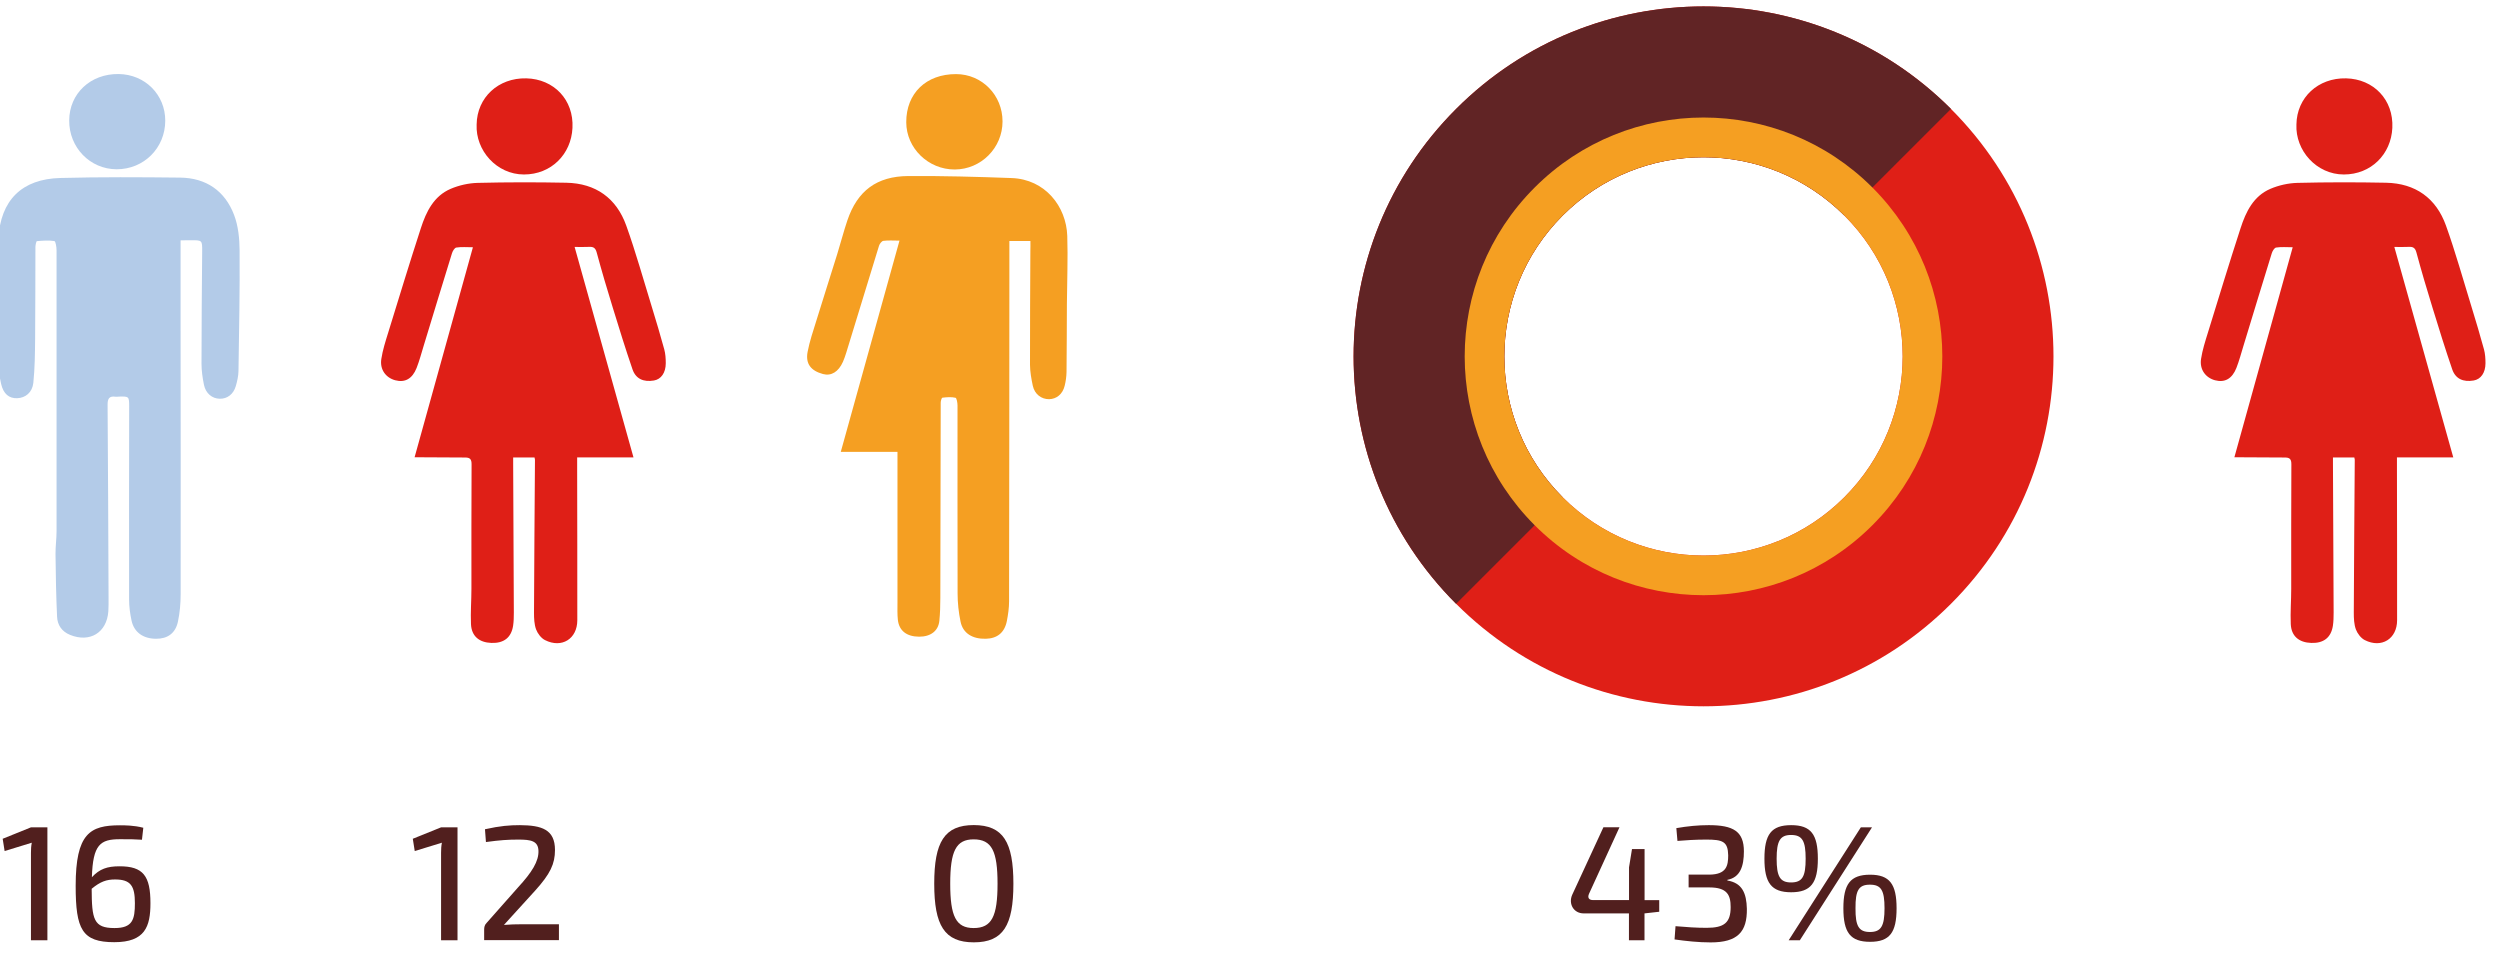 <svg xmlns="http://www.w3.org/2000/svg" xmlns:xlink="http://www.w3.org/1999/xlink" x="0px" y="0px" viewBox="0 0 336 129" style="enable-background:new 0 0 336 129;" xml:space="preserve"><style type="text/css">	.st0{display:none;}	.st1{display:inline;fill:#F1EFF1;}	.st2{fill:#A83C4D;}	.st3{fill:#49241B;}	.st4{fill:#FFFFFF;}	.st5{fill:#B9AFB9;}	.st6{fill:#2A3075;}	.st7{fill:#771F27;}	.st8{fill:none;stroke:#FFFFFF;stroke-miterlimit:10;}	.st9{opacity:0.8;fill:#771F27;}	.st10{fill:#ECEDE5;}	.st11{fill:none;stroke:#A83C4D;stroke-miterlimit:10;}	.st12{fill:none;stroke:#771F27;stroke-miterlimit:10;}	.st13{fill:#F1EFF1;}	.st14{fill:#A73C4C;}	.st15{fill-rule:evenodd;clip-rule:evenodd;fill:#BD2B0B;}	.st16{fill-rule:evenodd;clip-rule:evenodd;fill:#1D1D1B;}	.st17{fill:#C1C955;}	.st18{fill:#753232;}	.st19{fill:#1D1D1B;}	.st20{fill:#4DBCC5;}	.st21{fill:#DBDECD;}	.st22{fill-rule:evenodd;clip-rule:evenodd;fill:#A83C4D;}	.st23{fill-rule:evenodd;clip-rule:evenodd;fill:#A73C4C;}	.st24{fill-rule:evenodd;clip-rule:evenodd;fill:#1A1A1A;}	.st25{fill:#DF1F17;}	.st26{fill:#F59F22;}	.st27{fill:#B3CBE8;}	.st28{fill:#511F1E;}	.st29{fill:#612425;}	.st30{fill:#D9C1B9;}	.st31{fill:#6293B4;}	.st32{fill:#B1859D;}	.st33{fill:#D74517;}	.st34{fill:none;stroke:#511F1E;stroke-width:0.75;stroke-miterlimit:10;}	.st35{opacity:0.8;fill:#49241B;}	.st36{clip-path:url(#SVGID_00000064331431176243317430000016451474008556912012_);fill:#B3CBE8;}	.st37{clip-path:url(#SVGID_00000064331431176243317430000016451474008556912012_);fill:#25325F;}	.st38{clip-path:url(#SVGID_00000064331431176243317430000016451474008556912012_);fill:#DF1F17;}	.st39{clip-path:url(#SVGID_00000064331431176243317430000016451474008556912012_);fill:#F59F22;}	.st40{clip-path:url(#SVGID_00000064331431176243317430000016451474008556912012_);fill:#F3AF70;}	.st41{clip-path:url(#SVGID_00000064331431176243317430000016451474008556912012_);fill:#D74517;}	.st42{clip-path:url(#SVGID_00000064331431176243317430000016451474008556912012_);fill:#ECB2D1;}	.st43{clip-path:url(#SVGID_00000064331431176243317430000016451474008556912012_);fill:#D56397;}	.st44{clip-path:url(#SVGID_00000064331431176243317430000016451474008556912012_);fill:#A73C4C;}	.st45{clip-path:url(#SVGID_00000064331431176243317430000016451474008556912012_);fill:#511F1E;}	.st46{clip-path:url(#SVGID_00000064331431176243317430000016451474008556912012_);fill:#748F37;}	.st47{clip-path:url(#SVGID_00000064331431176243317430000016451474008556912012_);fill:#9DB150;}	.st48{clip-path:url(#SVGID_00000064331431176243317430000016451474008556912012_);fill:#495D84;}	.st49{clip-path:url(#SVGID_00000170274101147100766240000002653771837254072467_);fill:#D56397;}	.st50{clip-path:url(#SVGID_00000170274101147100766240000002653771837254072467_);fill:#DF1F17;}	.st51{clip-path:url(#SVGID_00000170274101147100766240000002653771837254072467_);fill:#511F1E;}	.st52{fill:#25325F;}	.st53{fill:#495D84;}	.st54{fill:#D56397;}	.st55{fill:#9DB150;}	.st56{fill:#F3AF70;}	.st57{fill:#ECB2D1;}	.st58{clip-path:url(#SVGID_00000128467433568783038650000014961054001200952458_);fill:#D56397;}	.st59{clip-path:url(#SVGID_00000128467433568783038650000014961054001200952458_);fill:#DF1F17;}	.st60{clip-path:url(#SVGID_00000128467433568783038650000014961054001200952458_);fill:#4CBAD8;}	.st61{clip-path:url(#SVGID_00000128467433568783038650000014961054001200952458_);fill:#F59F22;}	.st62{clip-path:url(#SVGID_00000128467433568783038650000014961054001200952458_);fill:#F4F427;}	.st63{clip-path:url(#SVGID_00000128467433568783038650000014961054001200952458_);fill:#748F37;}	.st64{fill:#4CBAD8;}	.st65{fill:#F4F427;}	.st66{fill:#748F37;}	.st67{fill:#B7AEB9;}	.st68{clip-path:url(#SVGID_00000089534064513243115840000007818119418910371504_);fill:#D56397;}	.st69{clip-path:url(#SVGID_00000089534064513243115840000007818119418910371504_);fill:#DF1F17;}	.st70{clip-path:url(#SVGID_00000089534064513243115840000007818119418910371504_);fill:#748F37;}	.st71{clip-path:url(#SVGID_00000089534064513243115840000007818119418910371504_);fill:#6293B4;}	.st72{clip-path:url(#SVGID_00000089534064513243115840000007818119418910371504_);fill:#B7AEB9;}	.st73{clip-path:url(#SVGID_00000089534064513243115840000007818119418910371504_);fill:#9DB150;}	.st74{clip-path:url(#SVGID_00000089534064513243115840000007818119418910371504_);fill:#612425;}	.st75{clip-path:url(#SVGID_00000089534064513243115840000007818119418910371504_);fill:#B3CBE8;}	.st76{clip-path:url(#SVGID_00000089534064513243115840000007818119418910371504_);fill:#A73C4C;}	.st77{fill:#D1231B;}	.st78{fill:#5C8BA3;}	.st79{clip-path:url(#SVGID_00000026879208042494291620000009356138399627306429_);fill:#D56397;}	.st80{clip-path:url(#SVGID_00000026879208042494291620000009356138399627306429_);fill:#DF1F17;}	.st81{clip-path:url(#SVGID_00000026879208042494291620000009356138399627306429_);fill:#9DB150;}	.st82{clip-path:url(#SVGID_00000026879208042494291620000009356138399627306429_);fill:#6293B4;}	.st83{clip-path:url(#SVGID_00000026879208042494291620000009356138399627306429_);fill:#B7AEB9;}	.st84{clip-path:url(#SVGID_00000026879208042494291620000009356138399627306429_);fill:#612425;}	.st85{clip-path:url(#SVGID_00000026879208042494291620000009356138399627306429_);fill:#B3CBE8;}	.st86{clip-path:url(#SVGID_00000026879208042494291620000009356138399627306429_);fill:#A73C4C;}	.st87{clip-path:url(#SVGID_00000026879208042494291620000009356138399627306429_);fill:#748F37;}	.st88{clip-path:url(#SVGID_00000026879208042494291620000009356138399627306429_);fill:#ECB2D1;}	.st89{clip-path:url(#SVGID_00000026879208042494291620000009356138399627306429_);fill:#D74517;}	.st90{fill:#1B1613;}</style><g id="Capa_2" class="st0">	<rect x="-71.24" y="-493.93" class="st1" width="1536" height="684.38"></rect></g><g id="Capa_4"></g><g id="Capa_1"></g><g id="Capa_3">	<g>		<path class="st25" d="M329.72,61.47h-7.57c0,0.56,0,1.04,0,1.52c0.01,6.79,0.03,13.58,0.02,20.37c0,2.5-2.09,3.81-4.34,2.67   c-0.52-0.26-0.99-0.88-1.2-1.44c-0.25-0.69-0.28-1.49-0.28-2.25c0.03-6.85,0.08-13.71,0.13-20.56c0-0.06-0.02-0.13-0.06-0.3h-2.87   c0,0.3,0,0.59,0,0.88c0.03,6.66,0.06,13.31,0.09,19.97c0,0.59-0.01,1.2-0.1,1.78c-0.25,1.59-1.25,2.36-2.92,2.3   c-1.65-0.06-2.67-0.92-2.74-2.53c-0.07-1.58,0.06-3.18,0.06-4.76c0.01-5.56-0.02-11.13,0.02-16.69c0.01-0.74-0.23-0.94-0.88-0.94   c-1.89,0-3.77-0.02-5.66-0.03c-0.32,0-0.63,0-1.12,0c2.63-9.47,5.22-18.78,7.84-28.23c-0.81,0-1.54-0.07-2.23,0.04   c-0.24,0.04-0.5,0.48-0.59,0.79c-1.28,4.13-2.53,8.26-3.79,12.39c-0.31,1.01-0.58,2.04-0.96,3.01c-0.58,1.46-1.57,1.99-2.86,1.65   c-1.28-0.34-2.1-1.45-1.89-2.86c0.18-1.19,0.56-2.37,0.92-3.53c1.45-4.7,2.88-9.4,4.4-14.07c0.71-2.19,1.73-4.3,4-5.27   c1.12-0.48,2.41-0.77,3.63-0.8c3.97-0.1,7.95-0.1,11.92-0.02c3.95,0.08,6.73,2.07,8.05,5.76c1.29,3.6,2.31,7.29,3.44,10.94   c0.58,1.89,1.15,3.79,1.67,5.7c0.16,0.59,0.2,1.24,0.2,1.86c0,1.28-0.63,2.16-1.59,2.32c-1.4,0.24-2.44-0.22-2.88-1.5   c-0.94-2.74-1.8-5.52-2.65-8.29c-0.76-2.46-1.49-4.92-2.16-7.41c-0.17-0.63-0.45-0.79-1.02-0.76c-0.58,0.03-1.17,0.01-1.95,0.01   C324.46,42.65,327.07,51.98,329.72,61.47"></path>		<path class="st25" d="M308.64,16.73c0.05-3.63,2.92-6.29,6.68-6.2c3.69,0.09,6.39,2.87,6.21,6.66c-0.17,3.54-2.85,6.26-6.52,6.26   C311.34,23.45,308.48,20.23,308.64,16.73"></path>		<path class="st25" d="M85.14,61.47h-7.57c0,0.56,0,1.04,0,1.52c0.01,6.79,0.03,13.58,0.02,20.37c0,2.5-2.09,3.81-4.34,2.67   c-0.52-0.26-0.99-0.88-1.2-1.44c-0.25-0.69-0.28-1.49-0.28-2.25c0.03-6.85,0.08-13.71,0.13-20.56c0-0.06-0.02-0.13-0.06-0.3h-2.87   c0,0.3,0,0.59,0,0.88c0.03,6.66,0.06,13.31,0.09,19.97c0,0.59-0.01,1.2-0.1,1.78c-0.25,1.59-1.25,2.36-2.92,2.3   c-1.65-0.06-2.67-0.92-2.74-2.53c-0.07-1.58,0.06-3.18,0.06-4.76c0.01-5.56-0.02-11.13,0.02-16.69c0.01-0.74-0.23-0.94-0.88-0.94   c-1.89,0-3.78-0.02-5.66-0.03c-0.32,0-0.63,0-1.12,0c2.63-9.47,5.22-18.78,7.84-28.23c-0.81,0-1.54-0.07-2.23,0.04   c-0.24,0.04-0.5,0.48-0.59,0.79c-1.28,4.13-2.53,8.26-3.79,12.39c-0.31,1.01-0.58,2.04-0.96,3.01c-0.58,1.46-1.57,1.99-2.86,1.65   c-1.28-0.34-2.1-1.45-1.88-2.86c0.18-1.19,0.56-2.37,0.92-3.53c1.45-4.7,2.88-9.4,4.4-14.07c0.71-2.19,1.73-4.3,4-5.27   c1.12-0.48,2.41-0.77,3.63-0.8c3.97-0.1,7.95-0.1,11.92-0.02c3.95,0.08,6.73,2.07,8.05,5.76c1.29,3.6,2.31,7.29,3.44,10.94   c0.58,1.89,1.15,3.79,1.67,5.7c0.16,0.59,0.2,1.24,0.2,1.86c0,1.28-0.63,2.16-1.59,2.32c-1.4,0.24-2.44-0.22-2.88-1.5   c-0.94-2.74-1.8-5.52-2.65-8.29c-0.76-2.46-1.49-4.92-2.16-7.41c-0.17-0.63-0.45-0.79-1.02-0.76c-0.58,0.03-1.17,0.01-1.95,0.01   C79.88,42.65,82.49,51.98,85.14,61.47"></path>		<path class="st25" d="M64.06,16.73c0.05-3.63,2.92-6.29,6.68-6.2c3.69,0.09,6.39,2.87,6.2,6.66c-0.17,3.54-2.85,6.26-6.52,6.26   C66.76,23.45,63.9,20.23,64.06,16.73"></path>		<path class="st26" d="M138.49,32.39h-2.83c0,1.7,0,3.35,0,5c-0.01,14.48-0.01,28.95-0.04,43.43c0,0.88-0.13,1.78-0.3,2.65   c-0.31,1.56-1.3,2.35-2.84,2.38c-1.79,0.04-3.06-0.74-3.38-2.29c-0.26-1.25-0.4-2.55-0.4-3.82c-0.03-8.41,0-16.83-0.01-25.24   c0-0.36-0.11-1-0.27-1.04c-0.56-0.13-1.18-0.08-1.76-0.01c-0.11,0.01-0.23,0.44-0.23,0.68c-0.02,8.74-0.03,17.49-0.05,26.23   c0,1.03-0.03,2.06-0.13,3.07c-0.14,1.37-1.17,2.15-2.73,2.14c-1.67-0.01-2.69-0.8-2.85-2.28c-0.08-0.75-0.05-1.52-0.05-2.28   c0-6.69,0-13.38,0-20.28h-7.62c2.66-9.57,5.25-18.89,7.89-28.39c-0.81,0-1.5-0.06-2.17,0.03c-0.22,0.03-0.5,0.4-0.58,0.66   c-1.48,4.79-2.94,9.59-4.41,14.39c-0.13,0.41-0.27,0.82-0.44,1.21c-0.6,1.35-1.58,1.94-2.68,1.64c-1.63-0.44-2.37-1.38-2.07-2.97   c0.27-1.42,0.74-2.8,1.17-4.18c0.92-2.99,1.88-5.97,2.81-8.96c0.47-1.51,0.86-3.05,1.37-4.55c1.34-3.96,3.94-5.92,8.17-5.95   c4.63-0.03,9.27,0.1,13.9,0.27c4.5,0.16,7.35,3.81,7.48,7.78c0.1,3.04-0.03,6.09-0.05,9.14c-0.02,3.05-0.01,6.1-0.05,9.14   c-0.01,0.62-0.1,1.26-0.25,1.86c-0.27,1.12-1.09,1.78-2.09,1.8c-1.04,0.01-1.94-0.67-2.19-1.79c-0.2-0.93-0.37-1.89-0.38-2.83   c-0.01-5.1,0.03-10.2,0.05-15.3C138.5,33.3,138.49,32.88,138.49,32.39"></path>		<path class="st26" d="M121.8,16.43c-0.01-3.89,2.67-6.48,6.7-6.47c3.48,0.01,6.24,2.82,6.24,6.36c0,3.55-2.88,6.45-6.42,6.46   C124.76,22.79,121.81,19.92,121.8,16.43"></path>		<path class="st27" d="M24.27,32.3c0,3.79,0,7.43,0,11.07c0.01,12.16,0.03,24.31,0.01,36.47c0,1.25-0.11,2.52-0.37,3.73   c-0.34,1.56-1.41,2.29-2.94,2.28c-1.73-0.01-2.95-0.87-3.29-2.44c-0.2-0.93-0.33-1.9-0.33-2.85c-0.02-8.65,0-17.29,0.01-25.94   c0-1.32-0.03-1.35-1.31-1.32c-0.17,0-0.34,0.04-0.5,0.02c-0.89-0.13-1.1,0.27-1.09,1.12c0.07,8.64,0.09,17.29,0.13,25.94   c0,0.59,0.01,1.19-0.03,1.79c-0.21,2.86-2.48,4.24-5.14,3.16c-1.11-0.45-1.7-1.32-1.75-2.44c-0.13-2.8-0.18-5.61-0.21-8.42   c-0.01-1.02,0.14-2.05,0.14-3.08c0.01-12.59,0.01-25.18,0-37.76c0-0.43-0.13-1.2-0.29-1.23c-0.77-0.12-1.57-0.06-2.35,0.01   c-0.09,0.01-0.2,0.52-0.2,0.8c-0.02,4.1,0,8.21-0.04,12.31c-0.02,1.98-0.04,3.96-0.24,5.93c-0.14,1.31-1.07,2.03-2.17,2.07   c-1.09,0.04-1.85-0.57-2.16-1.92c-0.23-0.99-0.37-2.02-0.39-3.03c-0.05-3.11-0.02-6.23-0.01-9.34c0-2.38-0.11-4.77,0.03-7.15   c0.29-5.18,3.15-8.03,8.34-8.16c5.36-0.14,10.73-0.11,16.09-0.05c3.49,0.04,6.02,1.78,7.25,5.02c0.56,1.47,0.73,3.17,0.74,4.77   c0.04,5.4-0.07,10.79-0.15,16.19c-0.01,0.68-0.17,1.38-0.36,2.04c-0.32,1.1-1.15,1.72-2.16,1.7c-1.02-0.02-1.88-0.71-2.12-1.87   c-0.19-0.93-0.33-1.9-0.33-2.85c0-5.04,0.05-10.07,0.09-15.1c0.01-1.49,0-1.49-1.52-1.48C25.29,32.3,24.93,32.3,24.27,32.3"></path>		<path class="st27" d="M15.94,9.95c3.55,0.04,6.28,2.78,6.27,6.28c-0.01,3.67-2.88,6.53-6.54,6.52c-3.57-0.01-6.4-2.93-6.37-6.57   C9.32,12.57,12.17,9.9,15.94,9.95"></path>	</g>	<g>		<g>			<path class="st28" d="M4.16,126.37v-11.75c0-0.46,0.02-0.9,0.11-1.36l-3.65,1.12l-0.26-1.65l3.81-1.54h2.2v15.18H4.16z"></path>			<path class="st28" d="M20.22,121.39c0,3.15-0.73,5.24-4.86,5.24c-4.33,0-5.19-1.72-5.19-7.57c0-7.06,1.94-8.14,5.94-8.14    c0.62,0,1.89,0,3.15,0.33l-0.18,1.61c-0.99-0.07-1.61-0.07-2.97-0.07c-2.62,0-3.63,0.7-3.76,5.11c1.03-1.12,2.07-1.47,3.7-1.47    C19.26,116.42,20.22,117.74,20.22,121.39z M18.13,121.39c0-2.31-0.55-3.19-2.66-3.19c-1.17,0-1.98,0.29-3.15,1.25    c0.02,4.12,0.26,5.28,3.06,5.28C17.83,124.74,18.13,123.57,18.13,121.39z"></path>		</g>	</g>	<g>		<g>			<path class="st28" d="M59.28,126.37v-11.75c0-0.46,0.02-0.9,0.11-1.36l-3.65,1.12l-0.26-1.65l3.81-1.54h2.2v15.18H59.28z"></path>			<path class="st28" d="M74.59,114.24c0,1.87-0.64,3.21-2.64,5.43l-4.22,4.64c0.77-0.07,1.67-0.09,2.42-0.09h4.97v2.13H65.07v-1.39    c0-0.37,0.07-0.66,0.33-0.92l4.22-4.77c1.89-2.05,2.79-3.52,2.75-4.91c-0.04-1.34-1.01-1.52-2.68-1.52    c-1.43,0-2.46,0.07-4.38,0.33l-0.13-1.72c2.07-0.46,3.32-0.55,4.71-0.55C72.79,110.92,74.59,111.47,74.59,114.24z"></path>		</g>	</g>	<g>		<g>			<path class="st28" d="M136.2,118.77c0,5.59-1.36,7.88-5.32,7.88c-3.96,0-5.32-2.29-5.32-7.88s1.36-7.88,5.32-7.88    C134.84,110.9,136.2,113.19,136.2,118.77z M127.71,118.77c0,4.38,0.77,5.96,3.15,5.96c2.44,0,3.21-1.58,3.21-5.96    s-0.77-5.96-3.21-5.96C128.48,112.81,127.71,114.4,127.71,118.77z"></path>		</g>	</g>	<g>		<path class="st25" d="M262.21,14.64c-18.37-18.37-48.15-18.37-66.51,0c-18.37,18.37-18.37,48.15,0,66.51   c18.37,18.37,48.15,18.37,66.51,0C280.58,62.79,280.58,33.01,262.21,14.64 M210.02,66.83c-10.45-10.45-10.45-27.4,0-37.86   c10.45-10.45,27.4-10.45,37.86,0s10.45,27.4,0,37.86C237.43,77.28,220.48,77.28,210.02,66.83"></path>		<path class="st29" d="M210.02,66.83c-10.45-10.45-10.45-27.4,0-37.86c10.45-10.45,27.4-10.45,37.86,0l14.33-14.33   c-18.37-18.37-48.15-18.37-66.51,0c-18.37,18.37-18.37,48.15,0,66.51L210.02,66.83z"></path>	</g>	<g>		<g>			<path class="st28" d="M223,122.54l-1.98,0.22v3.61h-2.09v-3.61h-6.09c-1.34,0-2.07-1.28-1.54-2.49l4.2-9.09h2.16l-4.09,8.93    c-0.26,0.57,0.02,0.86,0.53,0.86h4.84v-4.4l0.4-2.46h1.69v6.87H223V122.54z"></path>			<path class="st28" d="M234.38,114.42c0,1.98-0.48,3.5-2.22,3.83v0.09c1.98,0.33,2.57,1.69,2.62,3.81    c0.04,3.08-1.23,4.51-4.86,4.51c-1.65,0-3.32-0.18-4.86-0.4l0.13-1.78c1.54,0.13,2.79,0.22,4.18,0.22c2.35,0,3.23-0.68,3.23-2.79    c0-1.63-0.48-2.64-2.86-2.64h-2.79v-1.72h2.79c2.31-0.02,2.53-1.21,2.53-2.6c-0.04-1.85-0.73-2.11-2.95-2.11    c-1.43,0-2.84,0.09-3.87,0.18l-0.15-1.72c1.52-0.26,2.93-0.4,4.36-0.4C232.95,110.9,234.38,111.73,234.38,114.42z"></path>			<path class="st28" d="M244.32,115.41c0,3.23-0.92,4.51-3.59,4.51s-3.59-1.28-3.59-4.51c0-3.26,0.92-4.51,3.59-4.51    S244.32,112.15,244.32,115.41z M238.78,115.41c0,2.4,0.46,3.19,1.94,3.19c1.52,0,1.96-0.79,1.96-3.19c0-2.38-0.44-3.19-1.96-3.19    C239.24,112.22,238.78,113.03,238.78,115.41z M240.4,126.37l9.7-15.18h1.5l-9.7,15.18H240.4z M254.9,122.07    c0,3.26-0.92,4.51-3.56,4.51c-2.66,0-3.59-1.25-3.59-4.51c0-3.23,0.92-4.51,3.59-4.51C253.98,117.56,254.9,118.84,254.9,122.07z     M249.38,122.07c-0.02,2.4,0.44,3.19,1.94,3.19s1.96-0.79,1.96-3.19c0-2.42-0.46-3.17-1.96-3.17S249.36,119.65,249.38,122.07z"></path>		</g>	</g>	<path class="st26" d="M251.65,25.2c-12.53-12.54-32.86-12.54-45.39,0c-12.54,12.53-12.54,32.86,0,45.39  c12.53,12.54,32.86,12.54,45.39,0C264.18,58.06,264.18,37.74,251.65,25.2 M210.02,66.83c-10.45-10.45-10.45-27.4,0-37.86  c10.45-10.45,27.4-10.45,37.86,0s10.45,27.4,0,37.86C237.43,77.28,220.48,77.28,210.02,66.83"></path></g></svg>